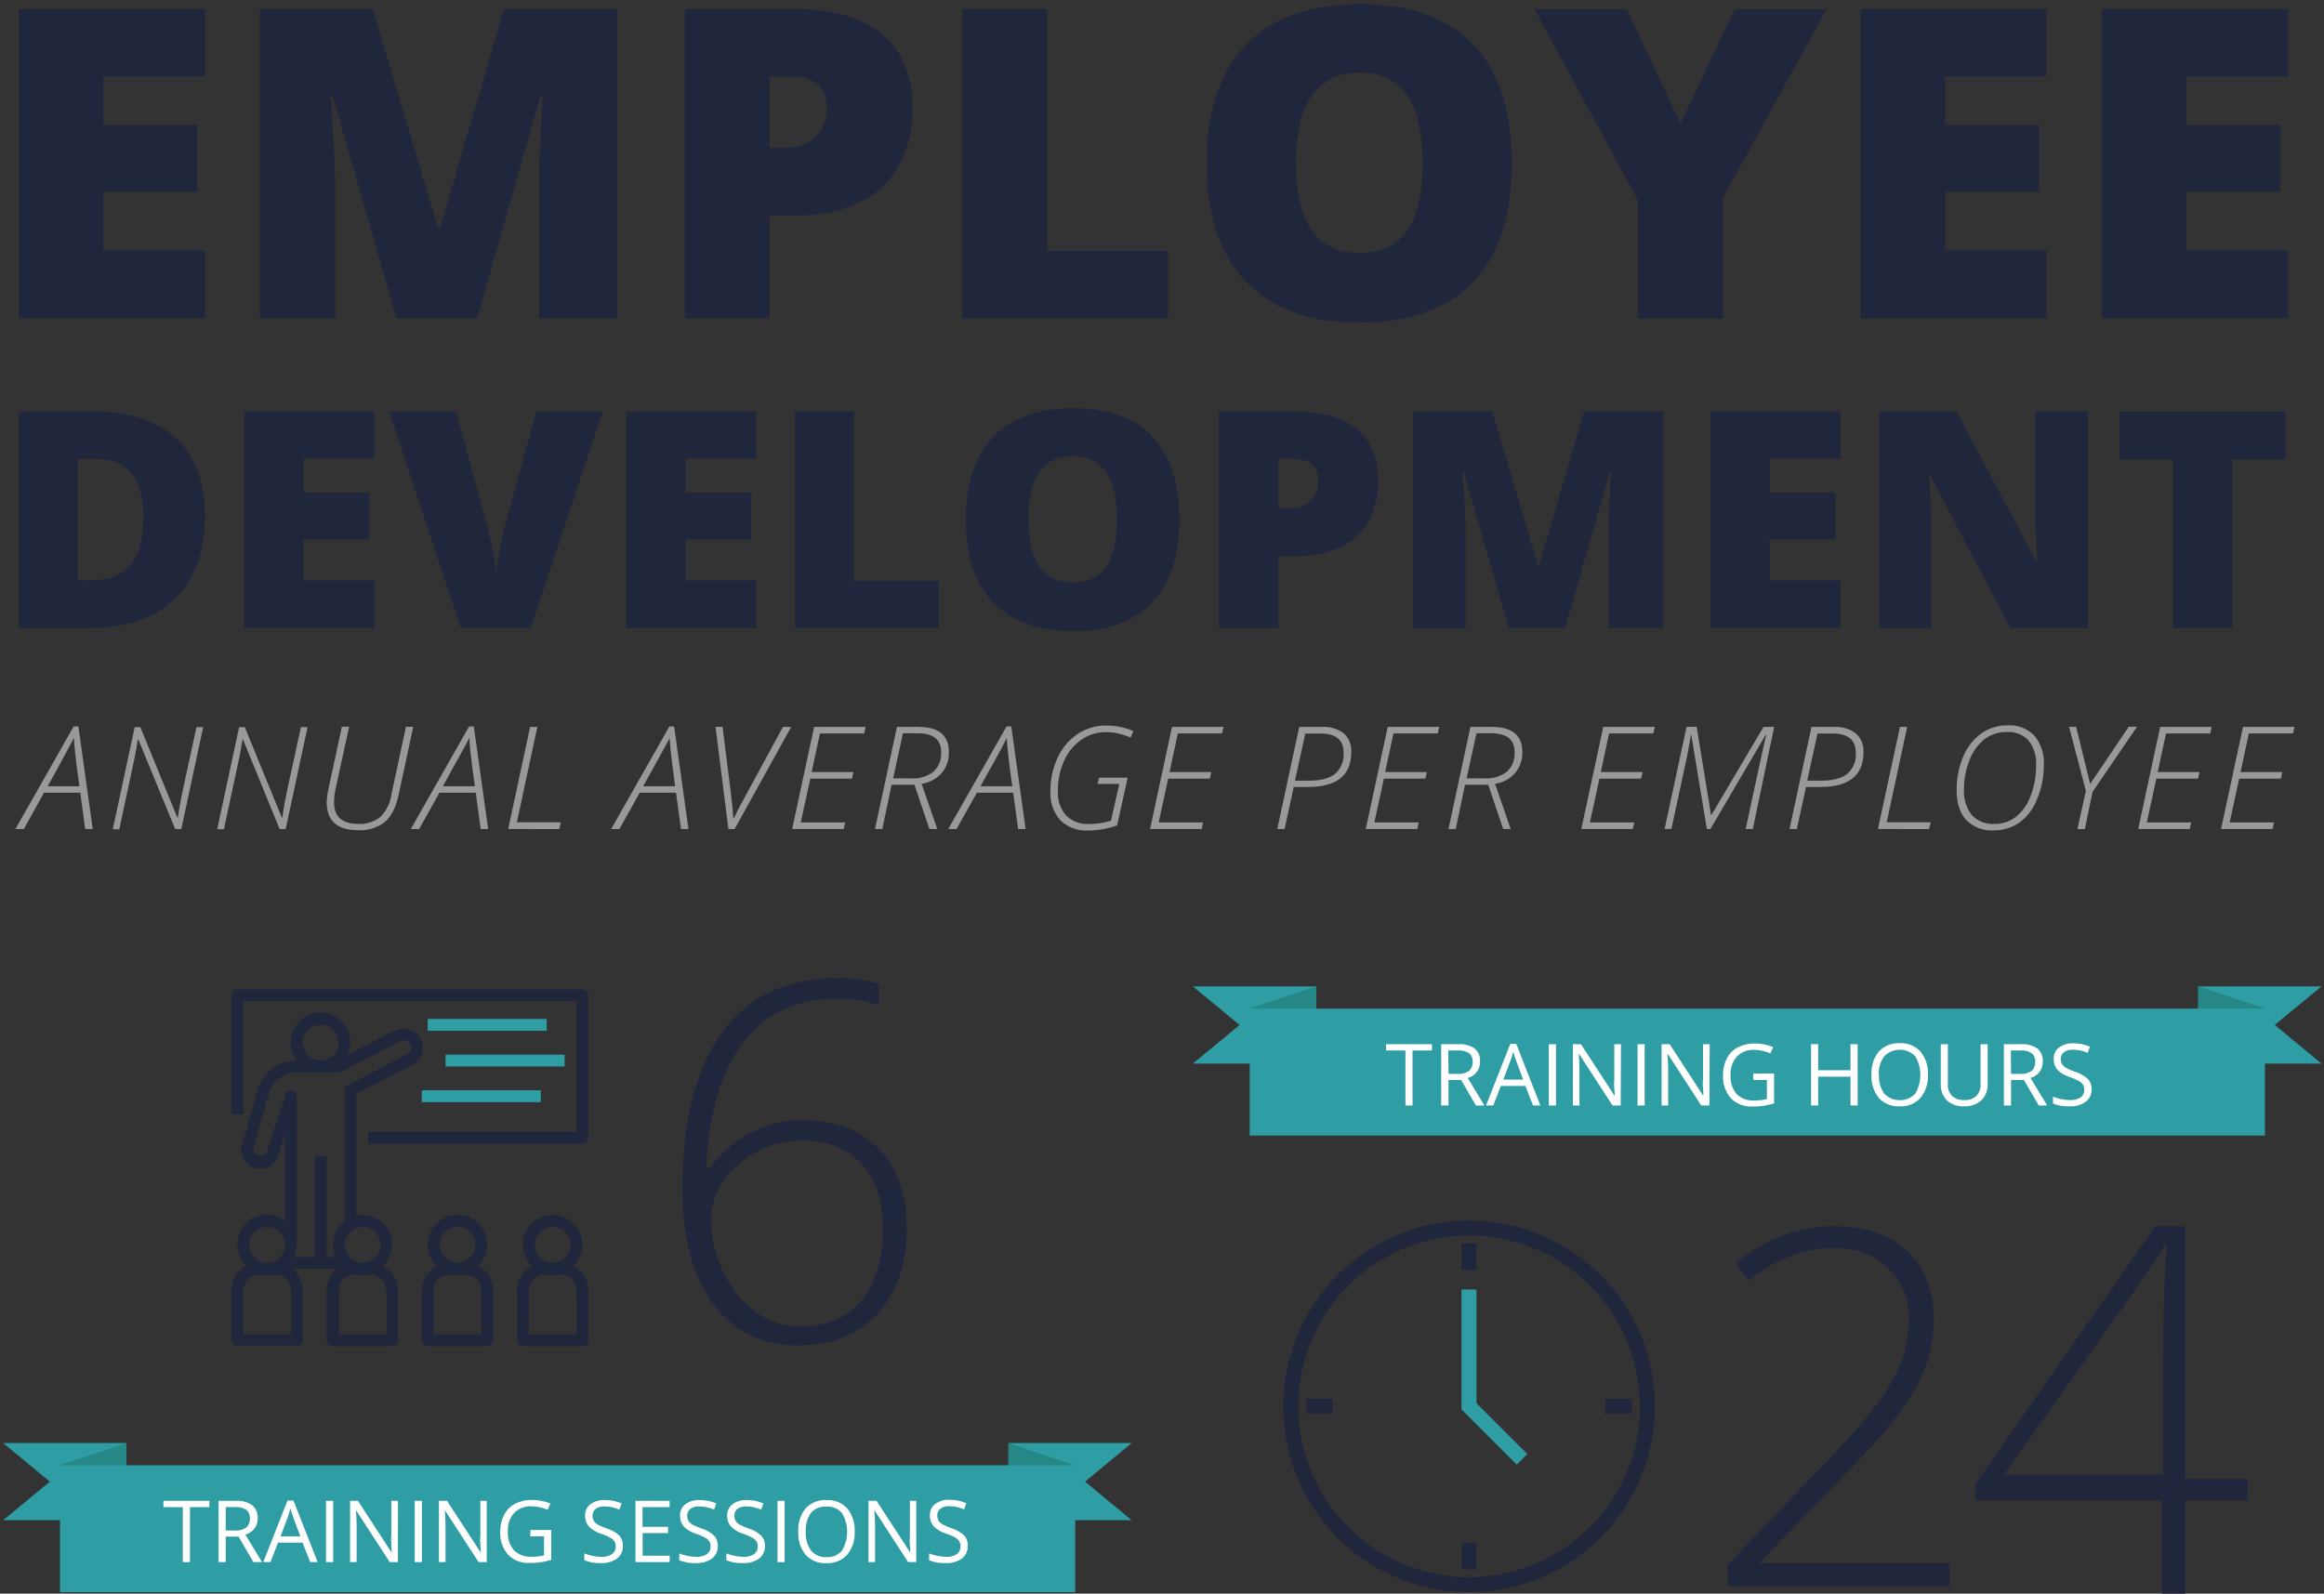 <?xml version="1.0" encoding="UTF-8"?>
<svg width="487px" height="334px" viewBox="0 0 487 334" version="1.1" xmlns="http://www.w3.org/2000/svg" xmlns:xlink="http://www.w3.org/1999/xlink">
    <rect x="0" y="0" width="487" height="334" fill="#333333" stroke="none"/>
    <!-- Generator: Sketch 63.1 (92452) - https://sketch.com -->
    <title>Artboard</title>
    <desc>Created with Sketch.</desc>
    <g id="Artboard" stroke="none" stroke-width="1" fill="none" fill-rule="evenodd">
        <g id="EMPLOYEE-DEV-01" fill-rule="nonzero">
            <polygon id="Path" fill="#2F9DA4" points="269.52 206.74 249.97 206.74 259.75 214.82 249.97 222.91 275.8 222.91 275.8 206.74"></polygon>
            <polygon id="Path" fill="#268787" points="275.8 222.91 275.8 206.74 261.81 211.39"></polygon>
            <polygon id="Path" fill="#2F9DA4" points="466.92 206.74 486.47 206.74 476.68 214.82 486.47 222.91 460.64 222.91 460.64 206.74"></polygon>
            <polygon id="Path" fill="#268787" points="460.64 222.91 460.64 206.74 474.63 211.39"></polygon>
            <rect id="Rectangle" fill="#2F9DA4" x="261.88" y="211.39" width="212.74" height="26.61"></rect>
            <polygon id="Path" fill="#20263C" points="42.94 66.73 3.94 66.73 3.94 1.89 42.94 1.89 42.94 16 21.66 16 21.66 26.2 41.36 26.2 41.36 40.21 21.66 40.21 21.66 52.45 42.94 52.45"></polygon>
            <path d="M83.09,66.73 L69.65,20 L69.24,20 C69.873,27.947 70.207,34.127 70.24,38.54 L70.24,66.73 L54.45,66.73 L54.45,1.89 L78.1,1.89 L91.82,47.89 L92.18,47.89 L105.62,1.89 L129.32,1.89 L129.32,66.73 L113,66.73 L113,38.3 C113,36.83 113,35.18 113.07,33.38 C113.14,31.58 113.32,27.16 113.67,20.12 L113.27,20.12 L100,66.73 L83.09,66.73 Z" id="Path" fill="#20263C"></path>
            <path d="M191.2,22.51 C191.2,29.757 189.037,35.353 184.71,39.3 C180.383,43.247 174.23,45.22 166.25,45.22 L161.25,45.22 L161.25,66.73 L143.49,66.73 L143.49,1.89 L166.25,1.89 C174.55,1.89 180.783,3.68 184.95,7.26 C189.117,10.84 191.2,15.923 191.2,22.51 Z M161.25,30.94 L164.49,30.94 C166.822,31.06 169.108,30.263 170.86,28.72 C172.485,27.111 173.344,24.884 173.22,22.6 C173.22,18.227 170.76,16.04 165.84,16.04 L161.25,16.04 L161.25,30.94 Z" id="Shape" fill="#20263C"></path>
            <polygon id="Path" fill="#20263C" points="201.68 66.73 201.68 1.89 219.45 1.89 219.45 52.59 244.76 52.59 244.76 66.73"></polygon>
            <path d="M316.81,34.22 C316.81,45.127 314.097,53.423 308.67,59.11 C303.243,64.797 295.297,67.633 284.83,67.62 C274.523,67.62 266.617,64.767 261.11,59.06 C255.603,53.353 252.853,45.043 252.86,34.13 C252.86,23.343 255.597,15.103 261.07,9.41 C266.543,3.717 274.493,0.87 284.92,0.87 C295.387,0.87 303.317,3.693 308.71,9.34 C314.103,14.987 316.803,23.28 316.81,34.22 Z M271.57,34.22 C271.57,46.74 275.99,53 284.83,53 C289.33,53 292.663,51.477 294.83,48.43 C296.997,45.383 298.083,40.637 298.09,34.19 C298.09,27.723 296.99,22.94 294.79,19.84 C292.59,16.74 289.297,15.197 284.91,15.21 C276.017,15.23 271.57,21.567 271.57,34.22 Z" id="Shape" fill="#20263C"></path>
            <polygon id="Path" fill="#20263C" points="352.16 25.93 363.49 1.93 382.74 1.93 361.1 41.41 361.1 66.73 343.21 66.73 343.21 41.94 321.58 1.94 340.91 1.94"></polygon>
            <polygon id="Path" fill="#20263C" points="428.88 66.73 389.88 66.73 389.88 1.89 428.88 1.89 428.88 16 407.6 16 407.6 26.2 427.3 26.2 427.3 40.21 407.6 40.21 407.6 52.45 428.88 52.45"></polygon>
            <polygon id="Path" fill="#20263C" points="479.42 66.73 440.42 66.73 440.42 1.89 479.42 1.89 479.42 16 458.15 16 458.15 26.2 477.85 26.2 477.85 40.21 458.15 40.21 458.15 52.45 479.42 52.45"></polygon>
            <path d="M42.94,108 C42.94,115.567 40.827,121.397 36.6,125.49 C32.373,129.583 26.433,131.633 18.78,131.64 L3.9,131.64 L3.9,86.27 L19.82,86.27 C27.2,86.27 32.897,88.13 36.91,91.85 C40.923,95.57 42.933,100.953 42.94,108 Z M30.04,108.43 C30.04,104.27 29.207,101.19 27.54,99.19 C25.873,97.19 23.34,96.19 19.94,96.19 L16.33,96.19 L16.33,121.6 L19.09,121.6 C22.87,121.6 25.64,120.51 27.4,118.35 C29.16,116.19 30,112.87 30,108.42 L30.04,108.43 Z" id="Shape" fill="#20263C"></path>
            <polygon id="Path" fill="#20263C" points="78.48 131.63 51.18 131.63 51.18 86.27 78.48 86.27 78.48 96.1 63.61 96.1 63.61 103.24 77.38 103.24 77.38 113.07 63.61 113.07 63.61 121.64 78.48 121.64"></polygon>
            <path d="M112.36,86.27 L126.27,86.27 L111.2,131.63 L96.57,131.63 L81.57,86.27 L95.57,86.27 L101.83,109.27 C102.824,112.765 103.54,116.332 103.97,119.94 C104.123,118.487 104.417,116.677 104.85,114.51 C105.283,112.343 105.673,110.637 106.02,109.39 L112.36,86.27 Z" id="Path" fill="#20263C"></path>
            <polygon id="Path" fill="#20263C" points="158.54 131.63 131.24 131.63 131.24 86.27 158.54 86.27 158.54 96.1 143.66 96.1 143.66 103.24 157.44 103.24 157.44 113.07 143.66 113.07 143.66 121.64 158.54 121.64"></polygon>
            <polygon id="Path" fill="#20263C" points="166.59 131.63 166.59 86.27 179 86.27 179 121.73 196.71 121.73 196.71 131.63"></polygon>
            <path d="M247.12,108.89 C247.12,116.523 245.223,122.323 241.43,126.29 C237.637,130.257 232.08,132.257 224.76,132.29 C217.54,132.29 212.007,130.29 208.16,126.29 C204.313,122.29 202.39,116.477 202.39,108.85 C202.39,101.31 204.303,95.547 208.13,91.56 C211.957,87.573 217.52,85.573 224.82,85.56 C232.153,85.56 237.7,87.533 241.46,91.48 C245.22,95.427 247.107,101.23 247.12,108.89 Z M215.48,108.89 C215.48,117.663 218.573,122.047 224.76,122.04 C227.9,122.04 230.233,120.977 231.76,118.85 C233.287,116.723 234.047,113.39 234.04,108.85 C234.04,104.323 233.267,100.99 231.72,98.85 C230.125,96.661 227.523,95.439 224.82,95.61 C218.593,95.61 215.48,100.037 215.48,108.89 L215.48,108.89 Z" id="Shape" fill="#20263C"></path>
            <path d="M288.8,100.7 C288.8,105.76 287.287,109.673 284.26,112.44 C281.233,115.207 276.927,116.587 271.34,116.58 L267.85,116.58 L267.85,131.58 L255.43,131.58 L255.43,86.27 L271.34,86.27 C277.147,86.27 281.51,87.52 284.43,90.02 C287.34,92.53 288.8,96.08 288.8,100.7 Z M267.85,106.59 L270.12,106.59 C271.749,106.673 273.345,106.117 274.57,105.04 C275.708,103.916 276.309,102.357 276.22,100.76 C276.22,97.7 274.5,96.17 271.06,96.17 L267.85,96.17 L267.85,106.59 Z" id="Shape" fill="#20263C"></path>
            <path d="M316.17,131.63 L306.76,99 L306.48,99 C306.92,104.56 307.14,108.893 307.14,112 L307.14,131.7 L296.14,131.7 L296.14,86.27 L312.69,86.27 L322.28,118.47 L322.53,118.47 L331.94,86.27 L348.52,86.27 L348.52,131.63 L337.09,131.63 L337.09,111.74 C337.09,110.74 337.09,109.56 337.14,108.3 C337.19,107.04 337.31,103.94 337.56,99.02 L337.28,99.02 L328,131.63 L316.17,131.63 Z" id="Path" fill="#20263C"></path>
            <polygon id="Path" fill="#20263C" points="385.72 131.63 358.42 131.63 358.42 86.27 385.72 86.27 385.72 96.1 370.84 96.1 370.84 103.24 384.62 103.24 384.62 113.07 370.84 113.07 370.84 121.64 385.72 121.64"></polygon>
            <path d="M437.56,131.63 L421.27,131.63 L404.47,99.63 L404.18,99.63 C404.58,104.657 404.78,108.493 404.78,111.14 L404.78,131.59 L393.78,131.59 L393.78,86.27 L410,86.27 L426.74,117.79 L426.93,117.79 C426.63,113.22 426.49,109.55 426.49,106.79 L426.49,86.27 L437.56,86.27 L437.56,131.63 Z" id="Path" fill="#20263C"></path>
            <polygon id="Path" fill="#20263C" points="467.79 131.63 455.36 131.63 455.36 96.29 444.13 96.29 444.13 86.29 479 86.29 479 96.29 467.8 96.29"></polygon>
            <path d="M16.82,166.14 L9.22,166.14 L5,173.75 L3.23,173.75 L15.43,152.26 L16.43,152.26 L19.43,173.75 L17.85,173.75 L16.82,166.14 Z M16.64,164.79 L16.06,160.53 C15.76,158.17 15.56,156.21 15.49,154.64 C15.19,155.26 14.87,155.89 14.49,156.55 C14.11,157.21 12.67,160 10,164.79 L16.64,164.79 Z" id="Shape" fill="#999999"></path>
            <path d="M38,173.75 L36.7,173.75 L29,155 L28.88,155 C28.66,156.46 28.42,157.79 28.17,159 C27.92,160.21 26.87,165.14 25,173.8 L23.63,173.8 L28.23,152.4 L29.41,152.4 L37.16,171.34 L37.28,171.34 C37.507,169.62 37.873,167.59 38.38,165.25 L41.17,152.4 L42.57,152.4 L38,173.75 Z" id="Path" fill="#999999"></path>
            <path d="M59.86,173.75 L58.59,173.75 L50.93,155 L50.81,155 C50.58,156.46 50.34,157.79 50.1,159 C49.86,160.21 48.79,165.14 46.92,173.8 L45.51,173.8 L50.11,152.4 L51.3,152.4 L59.05,171.34 L59.17,171.34 C59.39,169.62 59.76,167.59 60.26,165.25 L63.06,152.4 L64.45,152.4 L59.86,173.75 Z" id="Path" fill="#999999"></path>
            <path d="M86.59,152.35 L83.52,166.65 C82.94,169.28 81.97,171.18 80.59,172.32 C78.988,173.531 77.004,174.127 75,174 C70.653,174 68.477,172.043 68.47,168.13 C68.497,167.138 68.631,166.153 68.87,165.19 L71.64,152.31 L73.16,152.31 L70.3,165.47 C70.098,166.352 69.998,167.255 70,168.16 C70,171.16 71.69,172.68 75.08,172.68 C76.72,172.774 78.339,172.273 79.64,171.27 C80.922,170.022 81.752,168.382 82,166.61 L85.07,152.31 L86.59,152.35 Z" id="Path" fill="#999999"></path>
            <path d="M99.69,166.14 L92.09,166.14 L87.83,173.75 L86.09,173.75 L98.29,152.26 L99.29,152.26 L102.29,173.75 L100.73,173.75 L99.69,166.14 Z M99.51,164.79 L98.93,160.53 C98.617,158.17 98.423,156.207 98.35,154.64 C98.05,155.26 97.73,155.89 97.35,156.55 C96.97,157.21 95.49,159.95 92.8,164.79 L99.51,164.79 Z" id="Shape" fill="#999999"></path>
            <polygon id="Path" fill="#999999" points="106.49 173.75 111.09 152.35 112.6 152.35 108.31 172.35 117.53 172.35 117.19 173.76"></polygon>
            <path d="M141.66,166.14 L134.06,166.14 L129.8,173.75 L128.07,173.75 L140.27,152.26 L141.27,152.26 L144.27,173.75 L142.71,173.75 L141.66,166.14 Z M141.48,164.79 L140.91,160.53 C140.597,158.17 140.403,156.207 140.33,154.64 C140.03,155.26 139.71,155.89 139.33,156.55 C138.95,157.21 137.47,159.95 134.78,164.79 L141.48,164.79 Z" id="Shape" fill="#999999"></path>
            <path d="M153.74,171.6 C154.24,170.51 154.85,169.31 155.58,167.98 L164.07,152.35 L165.8,152.35 L153.94,173.75 L152.64,173.75 L149.94,152.35 L151.42,152.35 L153.16,166.25 C153.41,168.37 153.59,170.15 153.68,171.6 L153.74,171.6 Z" id="Path" fill="#999999"></path>
            <polygon id="Path" fill="#999999" points="176.79 173.75 166 173.75 170.6 152.35 181.4 152.35 181.08 153.72 171.82 153.72 170.08 161.82 178.84 161.82 178.53 163.19 169.8 163.19 167.8 172.37 177.11 172.37"></polygon>
            <path d="M186.83,164.48 L184.89,173.75 L183.36,173.75 L187.96,152.35 L192.46,152.35 C196.71,152.35 198.84,154.1 198.84,157.62 C198.895,159.235 198.35,160.813 197.31,162.05 C196.222,163.261 194.742,164.051 193.13,164.28 C195.13,170.053 196.223,173.21 196.41,173.75 L194.76,173.75 L191.63,164.48 L186.83,164.48 Z M187.16,163.14 L190.9,163.14 C192.588,163.258 194.261,162.76 195.61,161.74 C196.736,160.676 197.326,159.165 197.22,157.62 C197.22,155 195.6,153.69 192.34,153.69 L189.21,153.69 L187.16,163.14 Z" id="Shape" fill="#999999"></path>
            <path d="M212.31,166.14 L204.71,166.14 L200.45,173.75 L198.71,173.75 L210.92,152.26 L211.92,152.26 L214.92,173.75 L213.36,173.75 L212.31,166.14 Z M212.13,164.79 L211.55,160.53 C211.25,158.17 211.05,156.21 210.97,154.64 C210.68,155.26 210.36,155.89 210.02,156.55 C209.68,157.21 208.16,159.95 205.47,164.79 L212.13,164.79 Z" id="Shape" fill="#999999"></path>
            <path d="M230.31,163 L236.31,163 L234.09,173 C232.163,173.687 230.135,174.048 228.09,174.07 C225.914,174.208 223.78,173.432 222.2,171.93 C220.716,170.235 219.967,168.018 220.12,165.77 C220.091,163.322 220.625,160.9 221.68,158.69 C222.601,156.695 224.059,154.995 225.89,153.78 C227.636,152.646 229.678,152.051 231.76,152.07 C232.767,152.059 233.772,152.153 234.76,152.35 C235.699,152.547 236.617,152.835 237.5,153.21 L236.93,154.59 C236.024,154.199 235.083,153.895 234.12,153.68 C233.3,153.52 232.466,153.443 231.63,153.45 C229.842,153.448 228.096,153.996 226.63,155.02 C225.046,156.124 223.791,157.638 223,159.4 C222.1,161.391 221.65,163.555 221.68,165.74 C221.552,167.613 222.162,169.462 223.38,170.89 C224.663,172.153 226.423,172.811 228.22,172.7 C229.776,172.698 231.322,172.465 232.81,172.01 L234.55,164.31 L230,164.31 L230.31,163 Z" id="Path" fill="#999999"></path>
            <polygon id="Path" fill="#999999" points="251.82 173.75 241 173.75 245.6 152.35 256.39 152.35 256.08 153.72 246.82 153.72 245.08 161.82 253.84 161.82 253.53 163.19 244.8 163.19 242.8 172.37 252.1 172.37"></polygon>
            <path d="M283.16,157.62 C283.16,162.5 280.143,164.94 274.11,164.94 L271.11,164.94 L269.19,173.75 L267.66,173.75 L272.26,152.35 L277,152.35 C278.644,152.245 280.273,152.723 281.6,153.7 C282.692,154.699 283.267,156.144 283.16,157.62 Z M271.36,163.62 L274.2,163.62 C276.693,163.62 278.54,163.15 279.74,162.21 C281.024,161.092 281.697,159.427 281.55,157.73 C281.55,155.063 279.92,153.73 276.66,153.73 L273.53,153.73 L271.36,163.62 Z" id="Shape" fill="#999999"></path>
            <polygon id="Path" fill="#999999" points="297 173.75 286.2 173.75 290.8 152.35 301.59 152.35 301.28 153.72 292 153.72 290.26 161.82 299 161.82 298.69 163.19 290 163.19 288 172.37 297.31 172.37"></polygon>
            <path d="M307,164.48 L305.05,173.75 L303.53,173.75 L308.13,152.35 L312.62,152.35 C316.88,152.35 319.01,154.1 319.01,157.62 C319.066,159.237 318.517,160.816 317.47,162.05 C316.384,163.263 314.903,164.053 313.29,164.28 C315.29,170.053 316.383,173.21 316.57,173.75 L315,173.75 L311.86,164.48 L307,164.48 Z M307.33,163.14 L311.07,163.14 C312.754,163.255 314.423,162.758 315.77,161.74 C316.903,160.681 317.498,159.167 317.39,157.62 C317.39,155 315.763,153.69 312.51,153.69 L309.4,153.69 L307.33,163.14 Z" id="Shape" fill="#999999"></path>
            <polygon id="Path" fill="#999999" points="342.16 173.75 331.37 173.75 335.97 152.35 346.76 152.35 346.45 153.72 337.19 153.72 335.45 161.82 344.21 161.82 343.9 163.19 335.17 163.19 333.17 172.37 342.48 172.37"></polygon>
            <path d="M358.67,170.75 L369.55,152.35 L371.78,152.35 L367.31,173.75 L365.81,173.75 L368.65,160.56 C369.43,156.96 369.923,154.78 370.13,154.02 L370,154.02 L358.42,173.75 L357.67,173.75 L354.41,154 L354.32,154 C354.12,155.5 353.74,157.58 353.16,160.23 L350.25,173.73 L348.83,173.73 L353.42,152.33 L355.54,152.33 L358.54,170.73 L358.67,170.75 Z" id="Path" fill="#999999"></path>
            <path d="M390.5,157.62 C390.5,162.5 387.483,164.94 381.45,164.94 L378.45,164.94 L376.54,173.75 L375,173.75 L379.6,152.35 L384.28,152.35 C385.924,152.245 387.553,152.723 388.88,153.7 C389.994,154.688 390.592,156.134 390.5,157.62 L390.5,157.62 Z M378.7,163.62 L381.54,163.62 C384.027,163.62 385.873,163.15 387.08,162.21 C388.358,161.088 389.026,159.425 388.88,157.73 C388.88,155.063 387.253,153.73 384,153.73 L380.87,153.73 L378.7,163.62 Z" id="Shape" fill="#999999"></path>
            <polygon id="Path" fill="#999999" points="393.53 173.75 398.14 152.35 399.65 152.35 395.36 172.35 404.58 172.35 404.24 173.76"></polygon>
            <path d="M428.29,160.41 C428.302,162.83 427.826,165.228 426.89,167.46 C426.144,169.435 424.846,171.153 423.15,172.41 C421.559,173.508 419.663,174.078 417.73,174.04 C415.601,174.171 413.52,173.377 412.02,171.86 C410.68,170.41 410.02,168.31 410.02,165.57 C409.987,163.166 410.457,160.782 411.4,158.57 C412.186,156.634 413.494,154.955 415.18,153.72 C416.802,152.585 418.741,151.993 420.72,152.03 C422.821,151.894 424.875,152.688 426.34,154.2 C427.742,155.954 428.438,158.169 428.29,160.41 Z M420.51,153.41 C418.864,153.386 417.255,153.902 415.93,154.88 C414.489,156.017 413.389,157.529 412.75,159.25 C411.955,161.185 411.551,163.258 411.56,165.35 C411.424,167.306 411.999,169.245 413.18,170.81 C414.404,172.113 416.146,172.802 417.93,172.69 C419.533,172.713 421.098,172.203 422.38,171.24 C423.813,170.1 424.894,168.578 425.5,166.85 C426.286,164.843 426.683,162.705 426.67,160.55 C426.806,158.645 426.256,156.755 425.12,155.22 C423.935,153.953 422.24,153.291 420.51,153.42 L420.51,153.41 Z" id="Shape" fill="#999999"></path>
            <polygon id="Path" fill="#999999" points="438 164.31 446.08 152.31 447.82 152.31 438.49 166 436.89 173.76 435.33 173.76 437.1 165.76 433.58 152.34 435.06 152.34"></polygon>
            <polygon id="Path" fill="#999999" points="458.86 173.75 448.07 173.75 452.67 152.35 463.46 152.35 463.15 153.72 453.89 153.72 452.15 161.82 460.91 161.82 460.6 163.19 451.87 163.19 449.87 172.37 459.17 172.37"></polygon>
            <polygon id="Path" fill="#999999" points="476.22 173.75 465.43 173.75 470.03 152.35 480.82 152.35 480.51 153.72 471.25 153.72 469.51 161.82 478.27 161.82 477.96 163.19 469.23 163.19 467.23 172.37 476.54 172.37"></polygon>
            <polygon id="Path" fill="#FFFFFF" points="296 231.7 294.51 231.7 294.51 220.17 290.44 220.17 290.44 218.85 300.07 218.85 300.07 220.17 296 220.17"></polygon>
            <path d="M303.54,226.35 L303.54,231.7 L302,231.7 L302,218.85 L305.53,218.85 C306.761,218.754 307.989,219.071 309.02,219.75 C309.806,220.431 310.225,221.443 310.15,222.48 C310.212,224.093 309.136,225.528 307.57,225.92 L311.06,231.7 L309.29,231.7 L306.18,226.35 L303.54,226.35 Z M303.54,225.07 L305.54,225.07 C306.363,225.136 307.183,224.913 307.86,224.44 C308.375,223.956 308.643,223.265 308.59,222.56 C308.655,221.861 308.375,221.174 307.84,220.72 C307.116,220.283 306.272,220.087 305.43,220.16 L303.49,220.16 L303.54,225.07 Z" id="Shape" fill="#FFFFFF"></path>
            <path d="M321.25,231.7 L319.65,227.61 L314.5,227.61 L312.92,231.7 L311.4,231.7 L316.48,218.79 L317.74,218.79 L322.79,231.7 L321.25,231.7 Z M319.18,226.26 L317.69,222.26 C317.49,221.76 317.3,221.14 317.09,220.41 C316.942,221.037 316.759,221.654 316.54,222.26 L315.02,226.26 L319.18,226.26 Z" id="Shape" fill="#FFFFFF"></path>
            <polygon id="Path" fill="#FFFFFF" points="324.56 231.7 324.56 218.85 326.06 218.85 326.06 231.7"></polygon>
            <path d="M339.62,231.7 L337.91,231.7 L330.91,220.91 L330.84,220.91 C330.93,222.18 330.98,223.34 330.98,224.39 L330.98,231.7 L329.6,231.7 L329.6,218.85 L331.29,218.85 L338.29,229.59 L338.36,229.59 C338.36,229.43 338.36,228.92 338.28,228.06 C338.2,227.2 338.23,226.59 338.28,226.22 L338.28,218.85 L339.68,218.85 L339.62,231.7 Z" id="Path" fill="#FFFFFF"></path>
            <polygon id="Path" fill="#FFFFFF" points="343.15 231.7 343.15 218.85 344.64 218.85 344.64 231.7"></polygon>
            <path d="M358.21,231.7 L356.5,231.7 L349.5,220.91 L349.43,220.91 C349.52,222.18 349.57,223.34 349.57,224.39 L349.57,231.7 L348.19,231.7 L348.19,218.85 L349.88,218.85 L356.88,229.59 L356.95,229.59 C356.95,229.43 356.95,228.92 356.87,228.06 C356.79,227.2 356.82,226.59 356.87,226.22 L356.87,218.85 L358.27,218.85 L358.21,231.7 Z" id="Path" fill="#FFFFFF"></path>
            <path d="M367.39,225 L371.76,225 L371.76,231.25 C371.08,231.467 370.385,231.634 369.68,231.75 C368.872,231.866 368.056,231.919 367.24,231.91 C365.549,232.007 363.898,231.377 362.7,230.18 C361.544,228.831 360.959,227.084 361.07,225.31 C361.044,224.091 361.322,222.884 361.88,221.8 C362.395,220.814 363.201,220.01 364.19,219.5 C365.287,218.948 366.502,218.673 367.73,218.7 C369.049,218.688 370.355,218.947 371.57,219.46 L370.99,220.78 C369.936,220.307 368.796,220.055 367.64,220.04 C366.272,219.958 364.936,220.468 363.97,221.44 C363.041,222.508 362.567,223.897 362.65,225.31 C362.537,226.758 362.992,228.193 363.92,229.31 C364.92,230.26 366.274,230.746 367.65,230.65 C368.529,230.652 369.405,230.551 370.26,230.35 L370.26,226.35 L367.39,226.35 L367.39,225 Z" id="Path" fill="#FFFFFF"></path>
            <polygon id="Path" fill="#FFFFFF" points="389.28 231.7 387.78 231.7 387.78 225.65 381 225.65 381 231.7 379.51 231.7 379.51 218.85 381 218.85 381 224.31 387.77 224.31 387.77 218.85 389.27 218.85"></polygon>
            <path d="M404,225.25 C404.1,227.007 403.544,228.739 402.44,230.11 C401.331,231.312 399.743,231.958 398.11,231.87 C396.463,231.969 394.856,231.336 393.72,230.14 C392.62,228.752 392.072,227.007 392.18,225.24 C392.064,223.479 392.618,221.74 393.73,220.37 C394.866,219.174 396.473,218.541 398.12,218.64 C399.753,218.552 401.341,219.198 402.45,220.4 C403.549,221.769 404.101,223.497 404,225.25 L404,225.25 Z M393.76,225.25 C393.65,226.674 394.046,228.091 394.88,229.25 C395.733,230.11 396.894,230.595 398.105,230.595 C399.316,230.595 400.477,230.11 401.33,229.25 C402.777,226.816 402.777,223.784 401.33,221.35 C400.476,220.489 399.313,220.005 398.1,220.005 C396.887,220.005 395.724,220.489 394.87,221.35 C394.041,222.475 393.631,223.855 393.71,225.25 L393.76,225.25 Z" id="Shape" fill="#FFFFFF"></path>
            <path d="M416.52,218.85 L416.52,227.16 C416.592,228.45 416.108,229.71 415.19,230.62 C414.186,231.495 412.88,231.944 411.55,231.87 C410.232,231.955 408.936,231.5 407.96,230.61 C407.078,229.673 406.619,228.415 406.69,227.13 L406.69,218.85 L408.18,218.85 L408.18,227.23 C408.118,228.14 408.437,229.034 409.06,229.7 C409.771,230.32 410.7,230.629 411.64,230.56 C412.558,230.618 413.461,230.309 414.15,229.7 C414.77,229.024 415.088,228.125 415.03,227.21 L415.03,218.85 L416.52,218.85 Z" id="Path" fill="#FFFFFF"></path>
            <path d="M421.42,226.35 L421.42,231.7 L419.92,231.7 L419.92,218.85 L423.45,218.85 C424.681,218.754 425.909,219.071 426.94,219.75 C427.726,220.431 428.145,221.443 428.07,222.48 C428.132,224.093 427.056,225.528 425.49,225.92 L429,231.7 L427.23,231.7 L424.12,226.35 L421.42,226.35 Z M421.42,225.07 L423.42,225.07 C424.246,225.138 425.07,224.915 425.75,224.44 C426.265,223.956 426.533,223.265 426.48,222.56 C426.545,221.861 426.265,221.174 425.73,220.72 C425.006,220.283 424.162,220.087 423.32,220.16 L421.38,220.16 L421.42,225.07 Z" id="Shape" fill="#FFFFFF"></path>
            <path d="M438.3,228.28 C438.348,229.308 437.888,230.295 437.07,230.92 C436.096,231.604 434.919,231.939 433.73,231.87 C432.528,231.931 431.327,231.729 430.21,231.28 L430.21,229.84 C430.769,230.07 431.348,230.248 431.94,230.37 C432.545,230.497 433.162,230.561 433.78,230.56 C434.56,230.608 435.336,230.412 436,230 C436.501,229.633 436.786,229.041 436.76,228.42 C436.778,228.035 436.684,227.653 436.49,227.32 C436.256,226.992 435.948,226.725 435.59,226.54 C434.979,226.21 434.34,225.935 433.68,225.72 C432.714,225.433 431.834,224.911 431.12,224.2 C430.589,223.558 430.315,222.742 430.35,221.91 C430.318,220.985 430.735,220.102 431.47,219.54 C432.326,218.922 433.365,218.611 434.42,218.66 C435.633,218.649 436.835,218.891 437.95,219.37 L437.48,220.67 C436.506,220.24 435.455,220.012 434.39,220 C433.731,219.961 433.077,220.14 432.53,220.51 C432.09,220.843 431.84,221.369 431.86,221.92 C431.848,222.302 431.934,222.681 432.11,223.02 C432.318,223.345 432.603,223.613 432.94,223.8 C433.511,224.119 434.11,224.383 434.73,224.59 C435.761,224.886 436.712,225.413 437.51,226.13 C438.047,226.714 438.331,227.487 438.3,228.28 L438.3,228.28 Z" id="Path" fill="#FFFFFF"></path>
            <polygon id="Path" fill="#2F9DA4" points="20.2 302.44 0.66 302.44 10.44 310.53 0.66 318.62 26.48 318.62 26.48 302.44"></polygon>
            <polygon id="Path" fill="#268787" points="26.48 318.62 26.48 302.44 12.49 307.1"></polygon>
            <polygon id="Path" fill="#2F9DA4" points="217.6 302.44 237.15 302.44 227.37 310.53 237.15 318.62 211.32 318.62 211.32 302.44"></polygon>
            <polygon id="Path" fill="#268787" points="211.32 318.62 211.32 302.44 225.31 307.1"></polygon>
            <rect id="Rectangle" fill="#2F9DA4" x="12.57" y="307.1" width="212.74" height="26.61"></rect>
            <polygon id="Path" fill="#FFFFFF" points="39.8 327.4 38.31 327.4 38.31 315.88 34.24 315.88 34.24 314.55 43.87 314.55 43.87 315.88 39.8 315.88"></polygon>
            <path d="M47.3,322.06 L47.3,327.4 L45.81,327.4 L45.81,314.55 L49.33,314.55 C50.563,314.451 51.793,314.772 52.82,315.46 C53.628,316.124 54.067,317.136 54,318.18 C54.063,319.795 52.987,321.234 51.42,321.63 L54.91,327.4 L53.09,327.4 L50,322.06 L47.3,322.06 Z M47.3,320.77 L49.3,320.77 C50.122,320.84 50.943,320.621 51.62,320.15 C52.139,319.664 52.411,318.969 52.36,318.26 C52.425,317.559 52.141,316.871 51.6,316.42 C50.874,315.989 50.032,315.793 49.19,315.86 L47.3,315.86 L47.3,320.77 Z" id="Shape" fill="#FFFFFF"></path>
            <path d="M65,327.4 L63.4,323.31 L58.26,323.31 L56.68,327.4 L55.17,327.4 L60.25,314.5 L61.5,314.5 L66.56,327.4 L65,327.4 Z M62.94,322 L61.45,318 C61.26,317.49 61.06,316.88 60.85,316.14 C60.703,316.77 60.519,317.391 60.3,318 L58.79,322 L62.94,322 Z" id="Shape" fill="#FFFFFF"></path>
            <polygon id="Path" fill="#FFFFFF" points="68.32 327.4 68.32 314.55 69.82 314.55 69.82 327.4"></polygon>
            <path d="M83.38,327.4 L81.67,327.4 L74.67,316.62 L74.6,316.62 C74.69,317.88 74.74,319.04 74.74,320.1 L74.74,327.4 L73.36,327.4 L73.36,314.55 L75,314.55 L82,325.29 L82.07,325.29 C82.07,325.13 82.07,324.63 82,323.77 C81.93,322.91 81.94,322.3 82,321.93 L82,314.55 L83.4,314.55 L83.38,327.4 Z" id="Path" fill="#FFFFFF"></path>
            <polygon id="Path" fill="#FFFFFF" points="86.91 327.4 86.91 314.55 88.41 314.55 88.41 327.4"></polygon>
            <path d="M102,327.4 L100.29,327.4 L93.29,316.62 L93.22,316.62 C93.31,317.88 93.36,319.04 93.36,320.1 L93.36,327.4 L91.98,327.4 L91.98,314.55 L93.67,314.55 L100.67,325.29 L100.74,325.29 C100.74,325.13 100.74,324.63 100.66,323.77 C100.58,322.91 100.61,322.3 100.66,321.93 L100.66,314.55 L102,314.55 L102,327.4 Z" id="Path" fill="#FFFFFF"></path>
            <path d="M111.15,320.67 L115.52,320.67 L115.52,326.92 C114.844,327.137 114.152,327.301 113.45,327.41 C112.639,327.529 111.82,327.586 111,327.58 C109.307,327.678 107.654,327.044 106.46,325.84 C105.309,324.491 104.725,322.75 104.83,320.98 C104.802,319.761 105.08,318.554 105.64,317.47 C106.154,316.481 106.961,315.674 107.95,315.16 C109.051,314.611 110.27,314.339 111.5,314.37 C112.814,314.36 114.117,314.615 115.33,315.12 L114.75,316.44 C113.694,315.971 112.555,315.72 111.4,315.7 C110.033,315.623 108.698,316.132 107.73,317.1 C106.802,318.172 106.331,319.565 106.42,320.98 C106.315,322.408 106.771,323.822 107.69,324.92 C108.685,325.879 110.041,326.37 111.42,326.27 C112.288,326.284 113.154,326.193 114,326 L114,322 L111.12,322 L111.15,320.67 Z" id="Path" fill="#FFFFFF"></path>
            <path d="M130.53,324 C130.577,325.031 130.118,326.021 129.3,326.65 C128.323,327.329 127.148,327.664 125.96,327.6 C124.761,327.657 123.564,327.455 122.45,327.01 L122.45,325.57 C123.004,325.803 123.58,325.977 124.17,326.09 C124.775,326.22 125.391,326.287 126.01,326.29 C126.802,326.347 127.591,326.147 128.26,325.72 C128.763,325.354 129.048,324.761 129.02,324.14 C129.036,323.758 128.942,323.38 128.75,323.05 C128.518,322.721 128.214,322.451 127.86,322.26 C127.244,321.936 126.602,321.665 125.94,321.45 C124.974,321.157 124.095,320.632 123.38,319.92 C122.848,319.279 122.574,318.462 122.61,317.63 C122.58,316.708 122.997,315.829 123.73,315.27 C124.597,314.636 125.658,314.325 126.73,314.39 C127.943,314.375 129.145,314.614 130.26,315.09 L129.79,316.39 C128.814,315.965 127.764,315.737 126.7,315.72 C126.041,315.681 125.387,315.86 124.84,316.23 C124.401,316.567 124.154,317.097 124.18,317.65 C124.165,318.028 124.248,318.403 124.42,318.74 C124.627,319.068 124.912,319.339 125.25,319.53 C125.823,319.841 126.422,320.102 127.04,320.31 C128.073,320.606 129.025,321.137 129.82,321.86 C130.326,322.454 130.581,323.221 130.53,324 L130.53,324 Z" id="Path" fill="#FFFFFF"></path>
            <polygon id="Path" fill="#FFFFFF" points="140.32 327.4 133.16 327.4 133.16 314.55 140.32 314.55 140.32 315.88 134.65 315.88 134.65 320 140 320 140 321.32 134.67 321.32 134.67 326.05 140.34 326.05"></polygon>
            <path d="M150.42,324 C150.467,325.031 150.008,326.021 149.19,326.65 C148.213,327.329 147.038,327.664 145.85,327.6 C144.651,327.657 143.454,327.455 142.34,327.01 L142.34,325.57 C142.894,325.803 143.47,325.977 144.06,326.09 C144.665,326.22 145.281,326.287 145.9,326.29 C146.692,326.347 147.481,326.147 148.15,325.72 C148.653,325.354 148.938,324.761 148.91,324.14 C148.926,323.758 148.832,323.38 148.64,323.05 C148.408,322.721 148.104,322.451 147.75,322.26 C147.134,321.936 146.492,321.665 145.83,321.45 C144.863,321.16 143.984,320.634 143.27,319.92 C142.738,319.279 142.464,318.462 142.5,317.63 C142.47,316.708 142.887,315.829 143.62,315.27 C144.473,314.647 145.515,314.337 146.57,314.39 C147.783,314.375 148.985,314.614 150.1,315.09 L149.63,316.39 C148.654,315.965 147.604,315.737 146.54,315.72 C145.881,315.681 145.227,315.86 144.68,316.23 C144.238,316.566 143.988,317.096 144.01,317.65 C143.998,318.029 144.084,318.404 144.26,318.74 C144.465,319.07 144.75,319.342 145.09,319.53 C145.663,319.841 146.262,320.102 146.88,320.31 C147.912,320.609 148.863,321.139 149.66,321.86 C150.184,322.446 150.457,323.215 150.42,324 L150.42,324 Z" id="Path" fill="#FFFFFF"></path>
            <path d="M160.3,324 C160.347,325.031 159.888,326.021 159.07,326.65 C158.093,327.329 156.918,327.664 155.73,327.6 C154.528,327.656 153.328,327.454 152.21,327.01 L152.21,325.57 C153.346,326.026 154.556,326.271 155.78,326.29 C156.572,326.347 157.361,326.147 158.03,325.72 C158.533,325.354 158.818,324.761 158.79,324.14 C158.806,323.758 158.712,323.38 158.52,323.05 C158.287,322.719 157.978,322.448 157.62,322.26 C157.009,321.934 156.37,321.663 155.71,321.45 C154.743,321.16 153.864,320.634 153.15,319.92 C152.618,319.279 152.344,318.462 152.38,317.63 C152.346,316.708 152.764,315.827 153.5,315.27 C154.353,314.647 155.395,314.337 156.45,314.39 C157.663,314.375 158.865,314.614 159.98,315.09 L159.51,316.39 C158.534,315.965 157.484,315.737 156.42,315.72 C155.761,315.681 155.107,315.86 154.56,316.23 C154.118,316.566 153.868,317.096 153.89,317.65 C153.878,318.029 153.964,318.404 154.14,318.74 C154.345,319.07 154.63,319.342 154.97,319.53 C155.543,319.841 156.142,320.102 156.76,320.31 C157.792,320.609 158.743,321.139 159.54,321.86 C160.064,322.446 160.337,323.215 160.3,324 Z" id="Path" fill="#FFFFFF"></path>
            <polygon id="Path" fill="#FFFFFF" points="162.93 327.4 162.93 314.55 164.42 314.55 164.42 327.4"></polygon>
            <path d="M179.1,321 C179.201,322.754 178.645,324.483 177.54,325.85 C176.431,327.059 174.838,327.708 173.2,327.62 C171.554,327.719 169.949,327.082 168.82,325.88 C167.716,324.495 167.167,322.748 167.28,320.98 C167.167,319.223 167.72,317.487 168.83,316.12 C169.966,314.924 171.573,314.291 173.22,314.39 C174.851,314.301 176.436,314.947 177.54,316.15 C178.646,317.516 179.203,319.245 179.1,321 Z M168.86,321 C168.752,322.422 169.145,323.837 169.97,325 C170.777,325.93 171.972,326.429 173.2,326.35 C174.429,326.434 175.626,325.934 176.43,325 C177.884,322.571 177.884,319.539 176.43,317.11 C175.633,316.179 174.442,315.682 173.22,315.77 C172.016,315.673 170.833,316.125 170,317 C169.16,318.157 168.756,319.574 168.86,321 L168.86,321 Z" id="Shape" fill="#FFFFFF"></path>
            <path d="M192,327.4 L190.3,327.4 L183.3,316.62 L183.23,316.62 C183.32,317.88 183.37,319.04 183.37,320.1 L183.37,327.4 L182,327.4 L182,314.55 L183.68,314.55 L190.68,325.29 L190.75,325.29 C190.75,325.13 190.75,324.63 190.67,323.77 C190.59,322.91 190.61,322.3 190.67,321.93 L190.67,314.55 L192,314.55 L192,327.4 Z" id="Path" fill="#FFFFFF"></path>
            <path d="M202.79,324 C202.837,325.031 202.378,326.021 201.56,326.65 C200.583,327.328 199.408,327.662 198.22,327.6 C197.018,327.658 195.818,327.457 194.7,327.01 L194.7,325.57 C195.254,325.801 195.831,325.975 196.42,326.09 C197.028,326.22 197.648,326.287 198.27,326.29 C199.062,326.347 199.851,326.147 200.52,325.72 C201.02,325.352 201.305,324.76 201.28,324.14 C201.303,323.741 201.205,323.343 201,323 C200.767,322.669 200.458,322.398 200.1,322.21 C199.487,321.887 198.848,321.616 198.19,321.4 C197.221,321.114 196.341,320.587 195.63,319.87 C195.094,319.231 194.819,318.413 194.86,317.58 C194.826,316.66 195.239,315.78 195.97,315.22 C196.838,314.588 197.898,314.277 198.97,314.34 C200.179,314.326 201.378,314.564 202.49,315.04 L202.03,316.34 C201.051,315.915 199.997,315.687 198.93,315.67 C198.274,315.633 197.624,315.812 197.08,316.18 C196.634,316.512 196.383,317.045 196.41,317.6 C196.393,317.979 196.479,318.356 196.66,318.69 C196.865,319.02 197.15,319.292 197.49,319.48 C198.062,319.793 198.661,320.054 199.28,320.26 C200.311,320.562 201.261,321.091 202.06,321.81 C202.58,322.417 202.842,323.203 202.79,324 L202.79,324 Z" id="Path" fill="#FFFFFF"></path>
            <path d="M122.05,207.32 L49.73,207.32 C49.399,207.317 49.081,207.447 48.847,207.68 C48.612,207.912 48.48,208.229 48.48,208.56 L48.48,208.56 L48.48,233.5 L51,233.5 L51,209.81 L120.83,209.81 L120.83,237.24 L77.16,237.24 L77.16,239.74 L122.05,239.74 C122.74,239.74 123.3,239.18 123.3,238.49 L123.3,238.49 L123.3,208.56 C123.3,208.229 123.168,207.912 122.933,207.68 C122.699,207.447 122.381,207.317 122.05,207.32 L122.05,207.32 Z" id="Path" fill="#20263C"></path>
            <rect id="Rectangle" fill="#2F9DA4" x="89.63" y="213.55" width="24.94" height="2.49"></rect>
            <rect id="Rectangle" fill="#2F9DA4" x="93.37" y="221.03" width="24.94" height="2.49"></rect>
            <rect id="Rectangle" fill="#2F9DA4" x="88.39" y="228.51" width="24.94" height="2.49"></rect>
            <path d="M88.29,218.07 C87.886,217.073 87.097,216.281 86.101,215.873 C85.106,215.464 83.988,215.474 83,215.9 L82.89,215.9 L72.78,221.15 C73.18,220.324 73.389,219.418 73.39,218.5 C73.416,215.769 71.663,213.339 69.064,212.502 C66.465,211.664 63.623,212.614 62.05,214.846 C60.477,217.078 60.538,220.074 62.2,222.24 L62.2,222.24 C58.643,222.24 55.457,224.442 54.2,227.77 L50.9,239.29 C50.277,240.66 50.477,242.264 51.416,243.441 C52.355,244.617 53.876,245.166 55.35,244.862 C56.824,244.558 58.003,243.452 58.4,242 L59.71,237.85 L59.71,255.85 C57.092,253.865 53.382,254.259 51.238,256.749 C49.095,259.239 49.258,262.966 51.61,265.26 C49.698,266.244 48.491,268.21 48.48,270.36 L48.48,280.81 C48.485,281.496 49.044,282.05 49.73,282.05 L62.2,282.05 C62.531,282.053 62.849,281.923 63.083,281.69 C63.318,281.458 63.45,281.141 63.45,280.81 L63.45,280.81 L63.45,270.44 C63.442,268.67 62.619,267.003 61.22,265.92 L70.66,265.92 C69.261,267.003 68.438,268.67 68.43,270.44 L68.43,280.89 C68.435,281.576 68.994,282.13 69.68,282.13 L82.15,282.13 C82.481,282.133 82.799,282.003 83.033,281.77 C83.268,281.538 83.4,281.221 83.4,280.89 L83.4,280.89 L83.4,270.44 C83.389,268.29 82.182,266.324 80.27,265.34 C82.246,263.409 82.714,260.407 81.42,257.965 C80.125,255.524 77.377,254.227 74.67,254.78 L74.67,229.27 L86.12,223.33 C87.109,222.925 87.896,222.141 88.303,221.153 C88.711,220.165 88.706,219.055 88.29,218.07 L88.29,218.07 Z M67.19,214.8 C69.256,214.8 70.93,216.474 70.93,218.54 C70.93,220.606 69.256,222.28 67.19,222.28 C65.124,222.28 63.45,220.606 63.45,218.54 C63.45,216.474 65.124,214.8 67.19,214.8 L67.19,214.8 Z M56,257.15 C58.064,257.156 59.734,258.832 59.73,260.897 C59.726,262.961 58.051,264.632 55.987,264.63 C53.922,264.628 52.25,262.954 52.25,260.89 C52.25,259.896 52.645,258.944 53.349,258.242 C54.053,257.54 55.006,257.147 56,257.15 L56,257.15 Z M61,279.64 L51,279.64 L51,270.44 C50.997,269.572 51.341,268.739 51.955,268.125 C52.569,267.511 53.402,267.167 54.27,267.17 L57.71,267.17 C58.582,267.162 59.42,267.503 60.038,268.118 C60.656,268.732 61.003,269.568 61,270.44 L61,279.64 Z M81,270.44 L81,279.64 L71,279.64 L71,270.44 C70.997,269.572 71.341,268.739 71.955,268.125 C72.569,267.511 73.402,267.167 74.27,267.17 L77.71,267.17 C79.487,267.208 80.906,268.663 80.9,270.44 L81,270.44 Z M76,257.15 C78.066,257.15 79.74,258.824 79.74,260.89 C79.74,262.956 78.066,264.63 76,264.63 C73.934,264.63 72.26,262.956 72.26,260.89 C72.26,258.855 73.886,257.194 75.92,257.15 L76,257.15 Z M86.08,220.15 C85.918,220.58 85.574,220.917 85.14,221.07 L72.93,227.41 C72.519,227.623 72.26,228.047 72.26,228.51 L72.26,255.93 C69.922,257.657 69.113,260.786 70.32,263.43 L68.43,263.43 L68.43,242.23 L65.94,242.23 L65.94,263.43 L61.65,263.43 C62.002,262.643 62.189,261.792 62.2,260.93 L62.2,260.93 L62.2,229.76 C62.201,229.089 61.671,228.537 61,228.51 C60.455,228.515 59.974,228.87 59.81,229.39 L56,241.24 C55.865,241.614 55.586,241.918 55.225,242.085 C54.865,242.252 54.453,242.268 54.08,242.13 L53.92,242.06 C53.192,241.685 52.885,240.807 53.22,240.06 L56.55,228.59 C57.442,226.279 59.663,224.753 62.14,224.75 L71,224.75 C71.199,224.755 71.396,224.707 71.57,224.61 L84,218.2 C84.754,217.864 85.64,218.187 86,218.93 C86.175,219.318 86.175,219.762 86,220.15 L86.08,220.15 Z" id="Shape" fill="#20263C"></path>
            <path d="M100.22,265.34 C102.679,262.936 102.725,258.994 100.323,256.533 C97.921,254.073 93.979,254.023 91.517,256.424 C89.054,258.824 89.002,262.765 91.4,265.23 L91.52,265.34 C89.601,266.317 88.392,268.287 88.39,270.44 L88.39,280.89 C88.39,281.575 88.945,282.13 89.63,282.13 L102.1,282.13 C102.431,282.133 102.749,282.003 102.983,281.77 C103.218,281.538 103.35,281.221 103.35,280.89 L103.35,280.89 L103.35,270.44 C103.339,268.29 102.132,266.324 100.22,265.34 Z M95.87,257.15 C97.936,257.15 99.61,258.824 99.61,260.89 C99.61,262.956 97.936,264.63 95.87,264.63 C93.804,264.63 92.13,262.956 92.13,260.89 C92.13,258.824 93.804,257.15 95.87,257.15 L95.87,257.15 Z M100.87,279.64 L90.87,279.64 L90.87,270.44 C90.867,269.572 91.211,268.739 91.825,268.125 C92.439,267.511 93.272,267.167 94.14,267.17 L97.58,267.17 C99.384,267.175 100.845,268.636 100.85,270.44 L100.87,279.64 Z" id="Shape" fill="#20263C"></path>
            <path d="M120.17,265.34 C122.629,262.936 122.675,258.994 120.273,256.533 C117.871,254.073 113.929,254.023 111.467,256.424 C109.004,258.824 108.952,262.765 111.35,265.23 L111.47,265.34 C109.551,266.317 108.342,268.287 108.34,270.44 L108.34,280.89 C108.345,281.573 108.897,282.125 109.58,282.13 L122.05,282.13 C122.381,282.133 122.699,282.003 122.933,281.77 C123.168,281.538 123.3,281.221 123.3,280.89 L123.3,280.89 L123.3,270.44 C123.293,268.288 122.085,266.32 120.17,265.34 Z M115.82,257.15 C117.886,257.15 119.56,258.824 119.56,260.89 C119.56,262.956 117.886,264.63 115.82,264.63 C113.754,264.63 112.08,262.956 112.08,260.89 C112.077,259.897 112.471,258.944 113.172,258.242 C113.874,257.541 114.827,257.147 115.82,257.15 L115.82,257.15 Z M120.82,279.64 L110.82,279.64 L110.82,270.44 C110.82,268.634 112.284,267.17 114.09,267.17 L117.53,267.17 C119.334,267.175 120.795,268.636 120.8,270.44 L120.82,279.64 Z" id="Shape" fill="#20263C"></path>
            <path d="M457.918,257 L457.918,309.957 L471,309.957 L471,314.462 L457.918,314.462 L457.918,334 L453.038,334 L453.038,314.462 L414,314.462 L414,310.952 L451.637,257 L457.918,257 Z M384.36,257 C390.84,257 395.937,258.733 399.65,262.2 C403.363,265.667 405.223,270.433 405.23,276.5 C405.208,281.496 403.921,286.405 401.49,290.77 C398.99,295.37 394.433,301.037 387.82,307.77 L368.77,327.43 L368.77,327.63 L408.56,327.63 L408.56,332.48 L362,332.48 L362,328 L381.79,307.34 C385.96,303.17 389.871,298.748 393.5,294.1 C395.53,291.417 397.192,288.474 398.44,285.35 C399.491,282.553 400.023,279.588 400.01,276.6 C400.166,272.529 398.576,268.584 395.64,265.76 C392.561,262.915 388.478,261.412 384.29,261.58 C378.083,261.58 372.147,263.837 366.48,268.35 L363.73,264.84 C369.429,259.812 376.76,257.026 384.36,257 Z M454,261 L453.58,261 L453.523,261.102 C452.787,262.413 450.743,265.498 447.391,270.358 L447.116,270.756 L420,309 L453.264,309 L453.264,287.309 L453.265,286.303 C453.28,276.298 453.525,267.863 454,261 Z M175.464,205 C178.638,205 181.542,205.392 184.176,206.177 L184.176,206.177 L184.176,210.679 L183.735,210.521 C181.36,209.706 178.535,209.298 175.262,209.298 C166.922,209.298 160.431,212.333 155.788,218.405 C151.146,224.476 148.537,233.31 147.963,244.907 L147.963,244.907 L148.622,244.907 L148.991,244.435 C151.468,241.326 154.283,238.959 157.434,237.335 C160.743,235.629 164.238,234.777 167.918,234.777 C174.84,234.777 180.251,236.772 184.15,240.763 C188.05,244.753 190,250.262 190,257.288 C190,264.929 187.949,270.957 183.846,275.374 C179.744,279.791 174.215,282 167.26,282 C159.764,282 153.847,279.109 149.508,273.328 C145.169,267.547 143,259.471 143,249.102 C143,239.381 144.308,231.204 146.925,224.57 C149.542,217.936 153.256,213.016 158.067,209.809 C162.879,206.603 168.678,205 175.464,205 Z M168.156,239 C164.737,239 161.561,239.777 158.628,241.331 C155.696,242.884 153.358,244.948 151.615,247.52 C149.872,250.092 149,252.725 149,255.418 C149,259.251 149.83,262.937 151.489,266.476 C153.148,270.015 155.394,272.821 158.226,274.892 C161.059,276.964 164.184,278 167.603,278 C173.101,278 177.374,276.222 180.425,272.665 C183.475,269.109 185,264.033 185,257.438 C185,251.637 183.492,247.114 180.475,243.869 C177.458,240.623 173.352,239 168.156,239 Z" id="Combined-Shape" fill="#20263C"></path>
            <path d="M307.83,256.16 C289.425,256.165 273.587,269.169 270,287.22 C266.412,305.272 276.076,323.344 293.08,330.385 C310.085,337.426 329.695,331.476 339.919,316.172 C350.143,300.869 348.134,280.474 335.12,267.46 C327.898,260.199 318.071,256.13 307.83,256.16 L307.83,256.16 Z M333.41,320.33 C321.213,332.528 302.098,334.412 287.754,324.83 C273.41,315.248 267.832,296.869 274.43,280.93 C281.028,264.992 297.966,255.934 314.885,259.295 C331.805,262.656 343.994,277.5 344,294.75 C344.031,304.349 340.217,313.562 333.41,320.33 L333.41,320.33 Z" id="Shape" fill="#20263C"></path>
            <polygon id="Path" fill="#20263C" points="309.04 270.63 306.63 270.63 306.63 295.25 317.83 306.46 319.54 304.75 309.04 294.25"></polygon>
            <rect id="Rectangle" fill="#20263C" x="274.06" y="293.54" width="4.82" height="2.41"></rect>
            <rect id="Rectangle" fill="#20263C" x="336.77" y="293.54" width="4.82" height="2.41"></rect>
            <rect id="Rectangle" fill="#20263C" x="306.63" y="323.69" width="2.41" height="4.82"></rect>
            <path d="M335.38,267.21 C322.242,254.077 301.657,252.052 286.212,262.375 C270.767,272.697 264.765,292.492 271.875,309.654 C278.986,326.816 297.229,336.566 315.448,332.941 C333.668,329.316 346.79,313.327 346.79,294.75 C346.816,284.415 342.707,274.499 335.38,267.21 L335.38,267.21 Z M333.16,320.07 C321.082,332.144 302.156,334.005 287.957,324.515 C273.758,315.025 268.239,296.827 274.776,281.049 C281.313,265.271 298.085,256.307 314.835,259.639 C331.585,262.971 343.65,277.671 343.65,294.75 C343.676,304.252 339.898,313.37 333.16,320.07 L333.16,320.07 Z" id="Shape" fill="#20263C"></path>
            <polygon id="Path" fill="#2F9DA4" points="309.4 270.27 306.26 270.27 306.26 295.4 317.83 306.97 320.05 304.75 309.4 294.1"></polygon>
            <rect id="Rectangle" fill="#20263C" x="273.7" y="293.18" width="5.55" height="3.14"></rect>
            <rect id="Rectangle" fill="#20263C" x="336.41" y="293.18" width="5.55" height="3.14"></rect>
            <rect id="Rectangle" fill="#20263C" x="306.26" y="323.33" width="3.14" height="5.55"></rect>
            <rect id="Rectangle" fill="#20263C" x="306.26" y="260.62" width="3.14" height="5.55"></rect>
            <rect id="Rectangle" fill="#20263C" x="306.63" y="260.98" width="2.41" height="4.82"></rect>
        </g>
    </g>
</svg>
